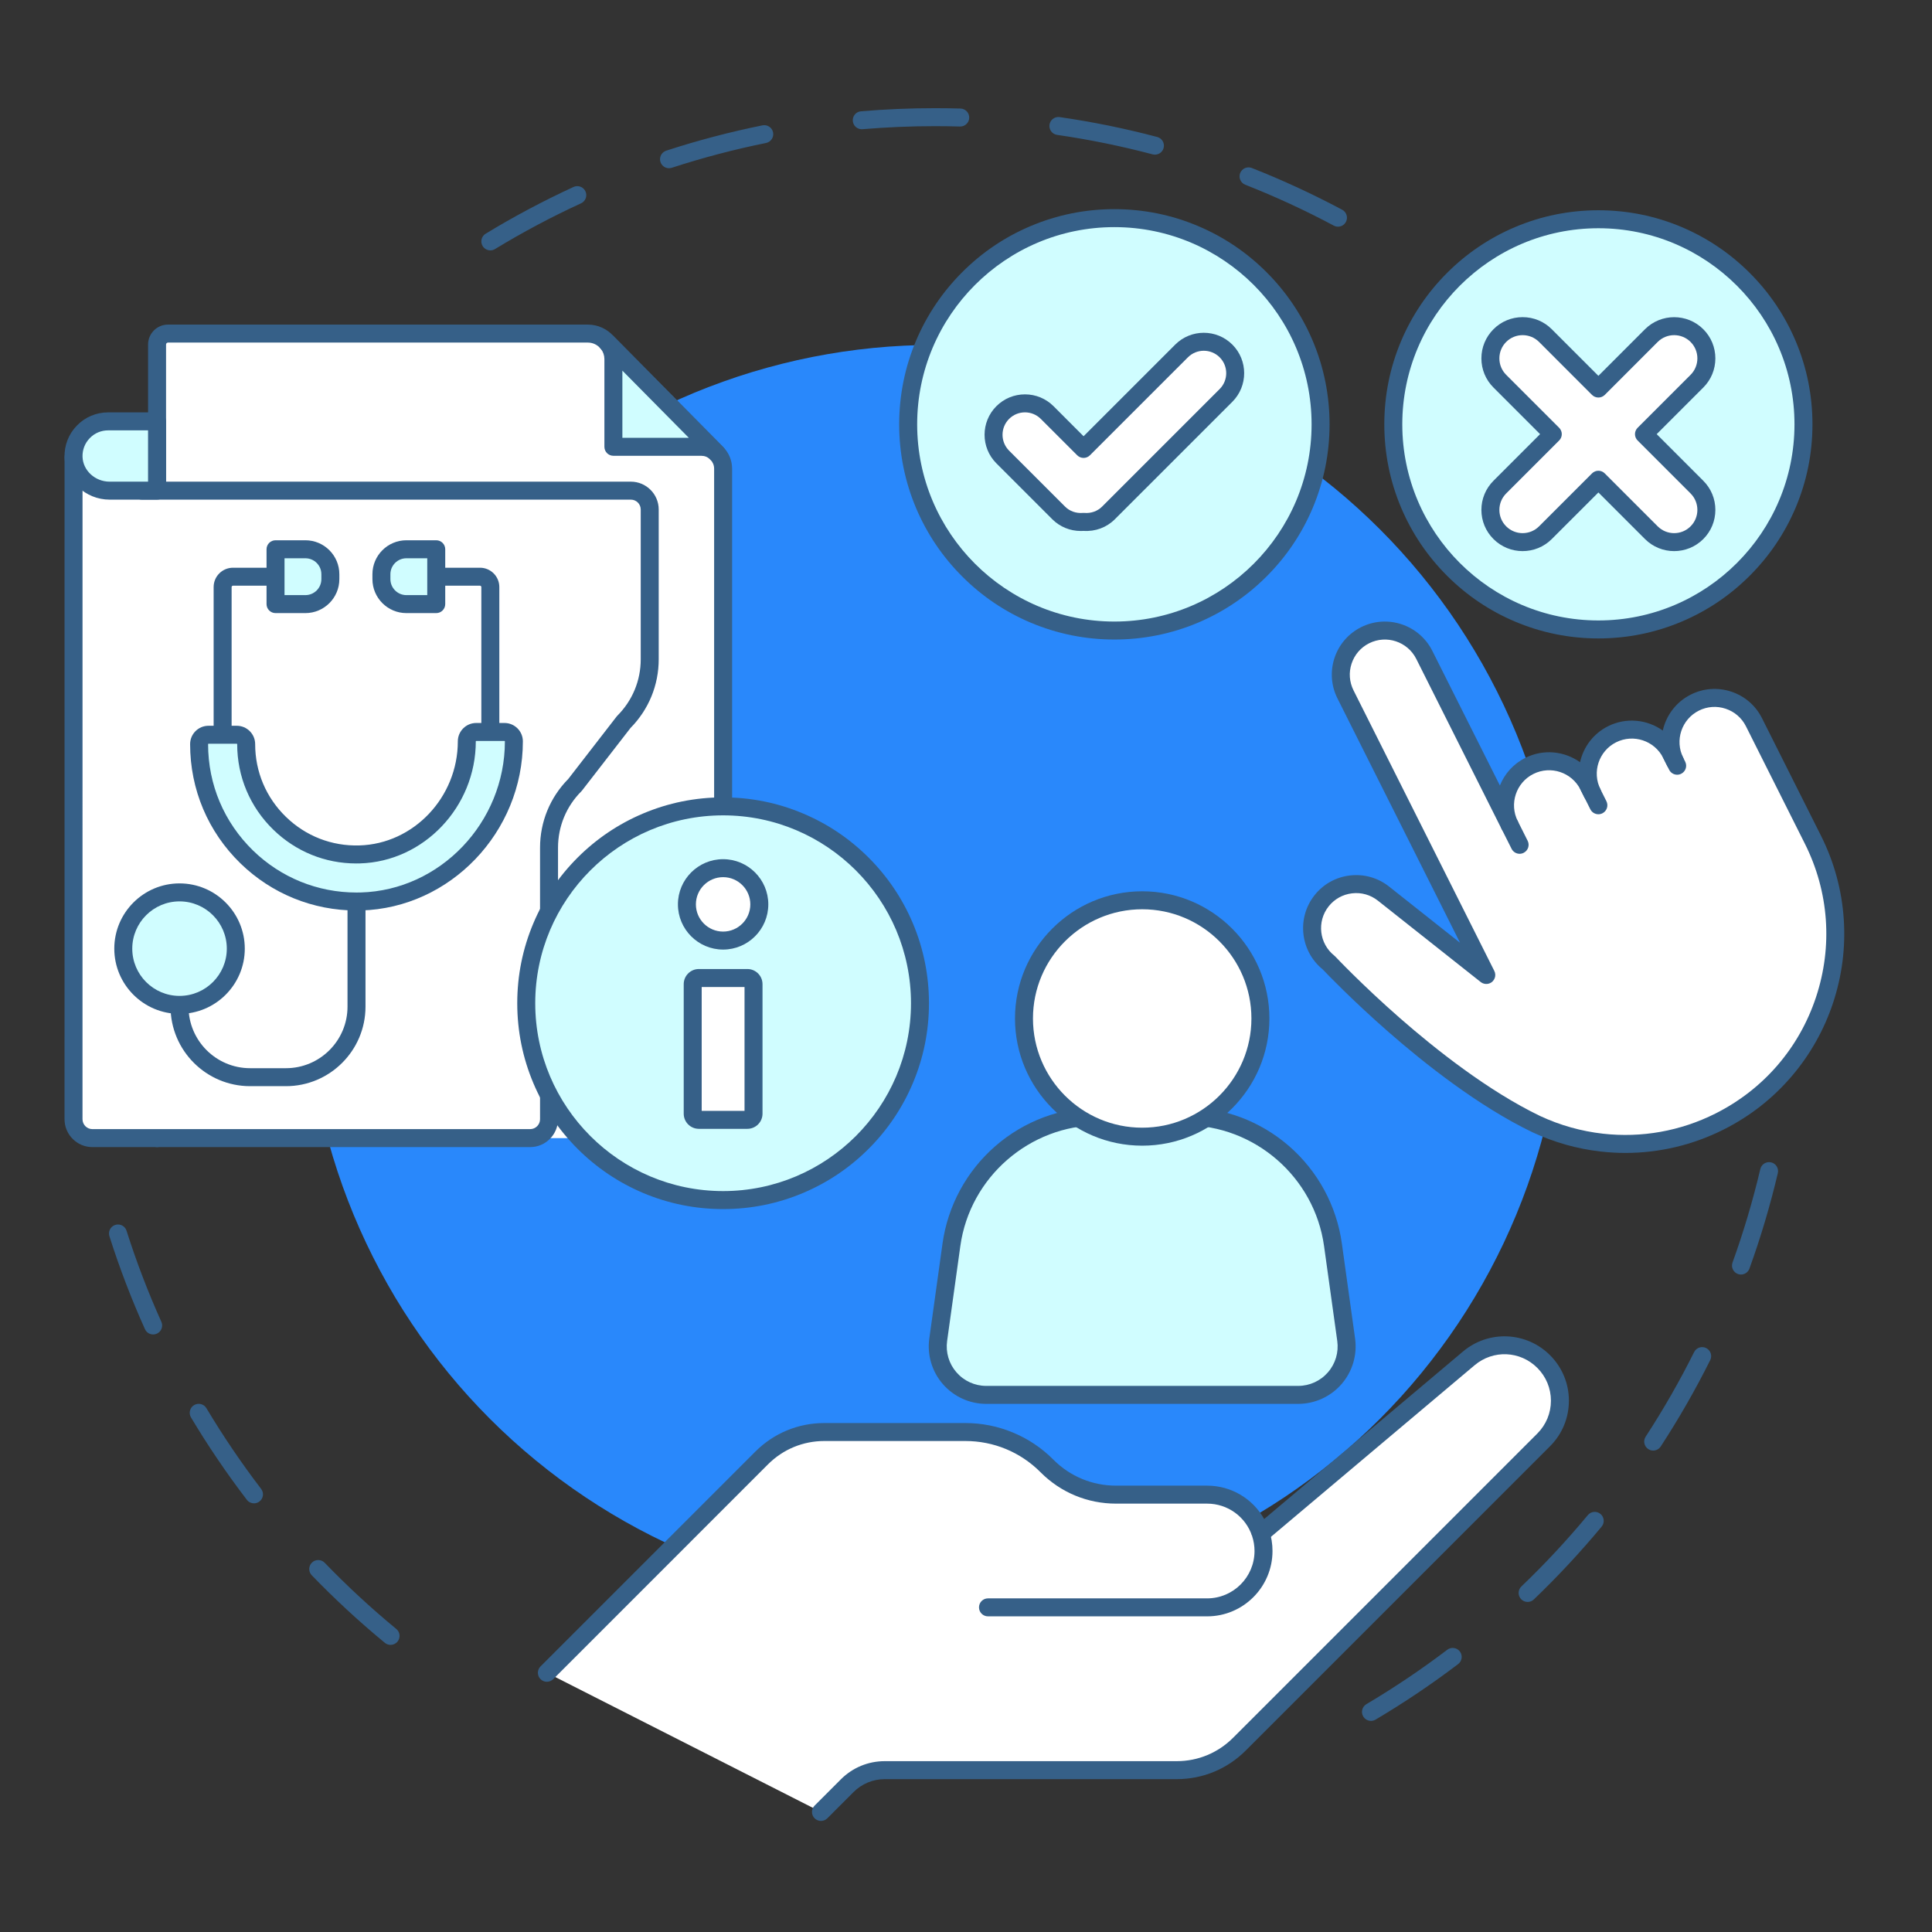 <svg xmlns="http://www.w3.org/2000/svg" xmlns:xlink="http://www.w3.org/1999/xlink" width="450" zoomAndPan="magnify" viewBox="0 0 337.5 337.5" height="450" preserveAspectRatio="xMidYMid meet" version="1.0"><rect x="0" y="0" width="337.5" height="337.5" fill="#333333" stroke="none"/><defs><clipPath id="0cdaec7da5"><path d="M 84 18.883 L 236 18.883 L 236 44 L 84 44 Z M 84 18.883 " clip-rule="nonzero"/></clipPath><clipPath id="d737cf12a9"><path d="M 93 233 L 275 233 L 275 318.438 L 93 318.438 Z M 93 233 " clip-rule="nonzero"/></clipPath><clipPath id="a8853de9e5"><path d="M 11.215 78 L 116 78 L 116 201 L 11.215 201 Z M 11.215 78 " clip-rule="nonzero"/></clipPath><clipPath id="8a843b7306"><path d="M 11.215 72 L 30 72 L 30 88 L 11.215 88 Z M 11.215 72 " clip-rule="nonzero"/></clipPath></defs><g clip-path="url(#0cdaec7da5)"><path fill="#366088" d="M 85.656 43.738 C 85.129 43.738 84.609 43.469 84.312 42.98 C 83.863 42.242 84.098 41.273 84.84 40.824 C 89.781 37.82 94.945 35.074 100.191 32.66 C 100.98 32.297 101.914 32.645 102.273 33.43 C 102.637 34.219 102.293 35.152 101.504 35.516 C 96.367 37.875 91.312 40.566 86.473 43.508 C 86.219 43.664 85.934 43.738 85.656 43.738 Z M 233.73 39.598 C 233.48 39.598 233.227 39.539 232.992 39.41 C 227.996 36.742 222.793 34.34 217.531 32.27 C 216.727 31.953 216.328 31.043 216.645 30.234 C 216.965 29.426 217.875 29.031 218.684 29.348 C 224.059 31.465 229.367 33.918 234.469 36.641 C 235.234 37.051 235.523 38 235.117 38.766 C 234.832 39.297 234.289 39.598 233.73 39.598 Z M 116.871 29.387 C 116.207 29.387 115.594 28.965 115.375 28.301 C 115.109 27.477 115.559 26.59 116.383 26.32 C 121.875 24.531 127.531 23.043 133.195 21.898 C 134.047 21.727 134.875 22.273 135.047 23.125 C 135.219 23.977 134.668 24.805 133.82 24.977 C 128.273 26.098 122.734 27.555 117.355 29.309 C 117.195 29.359 117.031 29.387 116.871 29.387 Z M 201.754 27.016 C 201.621 27.016 201.488 27 201.352 26.965 C 195.887 25.516 190.273 24.375 184.668 23.562 C 183.809 23.441 183.215 22.645 183.336 21.785 C 183.461 20.926 184.258 20.332 185.117 20.457 C 190.844 21.281 196.574 22.449 202.156 23.93 C 202.996 24.152 203.496 25.012 203.273 25.848 C 203.086 26.551 202.449 27.016 201.754 27.016 Z M 150.539 22.574 C 149.73 22.574 149.043 21.957 148.977 21.137 C 148.902 20.273 149.543 19.512 150.406 19.441 C 154.672 19.078 159.02 18.898 163.32 18.898 C 164.805 18.898 166.309 18.918 167.789 18.961 C 168.656 18.988 169.34 19.711 169.312 20.578 C 169.289 21.445 168.566 22.125 167.699 22.102 C 166.25 22.059 164.777 22.039 163.32 22.039 C 159.105 22.039 154.852 22.219 150.672 22.57 C 150.629 22.574 150.582 22.574 150.539 22.574 Z M 150.539 22.574 " fill-opacity="1" fill-rule="nonzero"/></g><path fill="#366088" d="M 68.227 287.344 C 67.875 287.344 67.523 287.227 67.23 286.984 C 62.77 283.312 58.473 279.34 54.461 275.184 C 53.859 274.559 53.875 273.562 54.5 272.961 C 55.125 272.359 56.117 272.379 56.723 273 C 60.652 277.074 64.859 280.965 69.227 284.559 C 69.895 285.109 69.992 286.102 69.441 286.77 C 69.129 287.148 68.68 287.344 68.227 287.344 Z M 44.371 262.617 C 43.898 262.617 43.43 262.406 43.121 262 C 39.609 257.406 36.324 252.566 33.363 247.609 C 32.918 246.863 33.164 245.898 33.906 245.457 C 34.652 245.012 35.617 245.254 36.062 246 C 38.961 250.852 42.176 255.594 45.617 260.094 C 46.145 260.781 46.012 261.766 45.324 262.293 C 45.039 262.512 44.703 262.617 44.371 262.617 Z M 26.754 233.117 C 26.156 233.117 25.586 232.773 25.324 232.191 C 22.949 226.918 20.859 221.453 19.113 215.949 C 18.852 215.121 19.309 214.238 20.137 213.977 C 20.961 213.715 21.844 214.172 22.105 215 C 23.816 220.391 25.863 225.742 28.188 230.902 C 28.543 231.691 28.191 232.621 27.398 232.98 C 27.191 233.074 26.973 233.117 26.754 233.117 Z M 26.754 233.117 " fill-opacity="1" fill-rule="nonzero"/><path fill="#366088" d="M 239.496 300.621 C 238.961 300.621 238.438 300.344 238.145 299.848 C 237.699 299.102 237.949 298.141 238.695 297.699 C 243.559 294.816 248.312 291.621 252.82 288.195 C 253.512 287.672 254.496 287.805 255.023 288.496 C 255.547 289.188 255.41 290.172 254.723 290.695 C 250.117 294.195 245.262 297.457 240.293 300.402 C 240.043 300.551 239.77 300.621 239.496 300.621 Z M 266.855 279.844 C 266.445 279.844 266.031 279.68 265.723 279.359 C 265.121 278.73 265.145 277.738 265.77 277.137 C 269.859 273.223 273.762 269.031 277.375 264.676 C 277.93 264.008 278.918 263.914 279.586 264.469 C 280.254 265.023 280.344 266.012 279.793 266.68 C 276.102 271.125 272.117 275.41 267.945 279.406 C 267.641 279.699 267.246 279.844 266.855 279.844 Z M 288.793 253.398 C 288.5 253.398 288.203 253.316 287.938 253.141 C 287.211 252.668 287.004 251.695 287.48 250.969 C 290.574 246.227 293.422 241.254 295.945 236.195 C 296.332 235.418 297.277 235.102 298.051 235.492 C 298.828 235.879 299.145 236.82 298.758 237.598 C 296.18 242.766 293.27 247.84 290.109 252.684 C 289.809 253.145 289.305 253.398 288.793 253.398 Z M 304.133 222.648 C 303.953 222.648 303.773 222.617 303.598 222.555 C 302.781 222.262 302.359 221.359 302.656 220.543 C 304.578 215.223 306.211 209.73 307.508 204.223 C 307.707 203.379 308.551 202.855 309.398 203.055 C 310.242 203.254 310.766 204.098 310.566 204.941 C 309.242 210.57 307.574 216.18 305.609 221.613 C 305.375 222.25 304.773 222.648 304.133 222.648 Z M 304.133 222.648 " fill-opacity="1" fill-rule="nonzero"/><path fill="#2988fb" d="M 273.227 170.16 C 273.227 171.957 273.184 173.754 273.098 175.551 C 273.008 177.348 272.875 179.141 272.699 180.934 C 272.523 182.723 272.301 184.508 272.039 186.285 C 271.773 188.066 271.469 189.836 271.117 191.602 C 270.766 193.367 270.371 195.121 269.934 196.863 C 269.496 198.609 269.02 200.344 268.496 202.062 C 267.973 203.785 267.41 205.492 266.805 207.188 C 266.199 208.879 265.551 210.559 264.863 212.219 C 264.172 213.879 263.445 215.523 262.676 217.152 C 261.906 218.777 261.098 220.383 260.25 221.969 C 259.402 223.555 258.516 225.121 257.59 226.664 C 256.668 228.207 255.703 229.727 254.707 231.219 C 253.707 232.715 252.672 234.188 251.598 235.629 C 250.527 237.074 249.422 238.492 248.281 239.883 C 247.141 241.273 245.965 242.637 244.758 243.969 C 243.551 245.301 242.309 246.602 241.039 247.875 C 239.766 249.148 238.465 250.387 237.129 251.594 C 235.797 252.805 234.438 253.977 233.047 255.117 C 231.656 256.258 230.238 257.367 228.793 258.438 C 227.348 259.508 225.879 260.543 224.383 261.543 C 222.887 262.543 221.367 263.504 219.824 264.43 C 218.281 265.355 216.719 266.242 215.133 267.09 C 213.547 267.938 211.938 268.746 210.312 269.516 C 208.688 270.281 207.043 271.012 205.383 271.699 C 203.719 272.387 202.043 273.035 200.348 273.641 C 198.656 274.246 196.945 274.812 195.227 275.332 C 193.504 275.855 191.773 276.336 190.027 276.773 C 188.281 277.211 186.527 277.602 184.762 277.953 C 183 278.305 181.227 278.613 179.449 278.875 C 177.668 279.141 175.883 279.359 174.094 279.535 C 172.305 279.715 170.512 279.844 168.715 279.934 C 166.918 280.023 165.121 280.066 163.32 280.066 C 161.523 280.066 159.727 280.023 157.93 279.934 C 156.133 279.844 154.34 279.715 152.551 279.535 C 150.758 279.359 148.973 279.141 147.195 278.875 C 145.414 278.613 143.645 278.305 141.879 277.953 C 140.117 277.602 138.363 277.211 136.617 276.773 C 134.871 276.336 133.141 275.855 131.418 275.332 C 129.695 274.812 127.988 274.246 126.297 273.641 C 124.602 273.035 122.926 272.387 121.262 271.699 C 119.602 271.012 117.957 270.281 116.332 269.516 C 114.703 268.746 113.098 267.938 111.512 267.09 C 109.926 266.242 108.359 265.355 106.82 264.43 C 105.277 263.504 103.758 262.543 102.262 261.543 C 100.766 260.543 99.297 259.508 97.852 258.438 C 96.406 257.367 94.988 256.258 93.598 255.117 C 92.207 253.977 90.848 252.805 89.512 251.594 C 88.18 250.387 86.879 249.148 85.605 247.875 C 84.336 246.602 83.094 245.301 81.887 243.969 C 80.68 242.637 79.504 241.273 78.363 239.883 C 77.223 238.492 76.117 237.074 75.043 235.629 C 73.973 234.188 72.938 232.715 71.938 231.219 C 70.938 229.727 69.977 228.207 69.051 226.664 C 68.129 225.121 67.242 223.555 66.395 221.969 C 65.547 220.383 64.738 218.777 63.969 217.152 C 63.199 215.523 62.469 213.879 61.781 212.219 C 61.094 210.559 60.445 208.879 59.84 207.188 C 59.234 205.492 58.672 203.785 58.148 202.062 C 57.625 200.344 57.145 198.609 56.711 196.863 C 56.273 195.121 55.879 193.367 55.527 191.602 C 55.176 189.836 54.867 188.066 54.605 186.285 C 54.34 184.508 54.121 182.723 53.945 180.934 C 53.77 179.141 53.637 177.348 53.547 175.551 C 53.461 173.754 53.414 171.957 53.414 170.16 C 53.414 168.359 53.461 166.562 53.547 164.766 C 53.637 162.969 53.77 161.176 53.945 159.387 C 54.121 157.598 54.34 155.812 54.605 154.031 C 54.867 152.254 55.176 150.48 55.527 148.719 C 55.879 146.953 56.273 145.199 56.711 143.453 C 57.145 141.711 57.625 139.977 58.148 138.254 C 58.672 136.535 59.234 134.828 59.84 133.133 C 60.445 131.441 61.094 129.762 61.781 128.102 C 62.469 126.438 63.199 124.793 63.969 123.168 C 64.738 121.543 65.547 119.938 66.395 118.352 C 67.242 116.762 68.129 115.199 69.051 113.656 C 69.977 112.113 70.938 110.594 71.938 109.098 C 72.938 107.602 73.973 106.133 75.043 104.688 C 76.117 103.242 77.223 101.824 78.363 100.438 C 79.504 99.047 80.68 97.684 81.887 96.352 C 83.094 95.02 84.336 93.715 85.605 92.445 C 86.879 91.172 88.18 89.934 89.512 88.723 C 90.848 87.516 92.207 86.34 93.598 85.199 C 94.988 84.059 96.406 82.953 97.852 81.883 C 99.297 80.809 100.766 79.773 102.262 78.777 C 103.758 77.777 105.277 76.812 106.82 75.891 C 108.359 74.965 109.926 74.078 111.512 73.23 C 113.098 72.383 114.703 71.574 116.332 70.805 C 117.957 70.035 119.602 69.309 121.262 68.621 C 122.926 67.93 124.602 67.285 126.297 66.68 C 127.988 66.07 129.695 65.508 131.418 64.984 C 133.141 64.465 134.871 63.984 136.617 63.547 C 138.363 63.109 140.117 62.715 141.879 62.363 C 143.645 62.016 145.414 61.707 147.195 61.441 C 148.973 61.18 150.758 60.957 152.551 60.781 C 154.34 60.605 156.133 60.473 157.93 60.387 C 159.727 60.297 161.523 60.254 163.32 60.254 C 165.121 60.254 166.918 60.297 168.715 60.387 C 170.512 60.473 172.305 60.605 174.094 60.781 C 175.883 60.957 177.668 61.18 179.449 61.441 C 181.227 61.707 183 62.016 184.762 62.363 C 186.527 62.715 188.281 63.109 190.027 63.547 C 191.773 63.984 193.504 64.465 195.227 64.984 C 196.945 65.508 198.656 66.07 200.348 66.68 C 202.043 67.285 203.719 67.93 205.383 68.621 C 207.043 69.309 208.688 70.035 210.312 70.805 C 211.938 71.574 213.547 72.383 215.133 73.23 C 216.719 74.078 218.281 74.965 219.824 75.891 C 221.367 76.812 222.887 77.777 224.383 78.777 C 225.879 79.773 227.348 80.809 228.793 81.883 C 230.238 82.953 231.656 84.059 233.047 85.199 C 234.438 86.34 235.797 87.516 237.129 88.723 C 238.465 89.934 239.766 91.172 241.039 92.445 C 242.309 93.715 243.551 95.02 244.758 96.352 C 245.965 97.684 247.141 99.047 248.281 100.438 C 249.422 101.824 250.527 103.242 251.598 104.688 C 252.672 106.133 253.707 107.602 254.707 109.098 C 255.703 110.594 256.668 112.113 257.59 113.656 C 258.516 115.199 259.402 116.762 260.25 118.352 C 261.098 119.938 261.906 121.543 262.676 123.168 C 263.445 124.793 264.172 126.438 264.863 128.102 C 265.551 129.762 266.199 131.441 266.805 133.133 C 267.41 134.828 267.973 136.535 268.496 138.254 C 269.02 139.977 269.496 141.711 269.934 143.453 C 270.371 145.199 270.766 146.953 271.117 148.719 C 271.469 150.48 271.773 152.254 272.039 154.031 C 272.301 155.812 272.523 157.598 272.699 159.387 C 272.875 161.176 273.008 162.969 273.098 164.766 C 273.184 166.562 273.227 168.359 273.227 170.16 Z M 273.227 170.16 " fill-opacity="1" fill-rule="nonzero"/><path fill="#ffffff" d="M 95.531 292.215 L 133.059 254.691 C 135.961 251.789 139.895 250.16 143.996 250.16 L 168.637 250.16 C 173.973 250.16 179.086 252.277 182.855 256.051 L 182.922 256.113 C 186.113 259.305 190.441 261.098 194.953 261.098 L 210.875 261.098 C 215.23 261.098 218.922 263.922 220.223 267.84 L 220.98 267.293 L 256.586 237.289 C 260.43 234.051 266.109 234.293 269.664 237.848 C 273.441 241.629 273.441 247.754 269.664 251.535 L 216.5 304.695 C 213.602 307.598 209.664 309.227 205.562 309.227 L 154.559 309.227 C 152.098 309.227 149.738 310.207 147.996 311.945 L 143.414 316.527 Z M 95.531 292.215 " fill-opacity="1" fill-rule="nonzero"/><g clip-path="url(#d737cf12a9)"><path fill="#366088" d="M 143.414 318.098 C 143.012 318.098 142.613 317.945 142.305 317.637 C 141.691 317.023 141.691 316.031 142.305 315.418 L 146.887 310.836 C 148.938 308.785 151.66 307.656 154.559 307.656 L 205.562 307.656 C 209.273 307.656 212.766 306.211 215.391 303.586 L 268.555 250.422 C 270.086 248.891 270.93 246.855 270.93 244.691 C 270.93 242.527 270.086 240.488 268.555 238.957 C 265.551 235.957 260.844 235.758 257.598 238.492 L 221.992 268.492 C 221.965 268.52 221.93 268.543 221.898 268.566 L 221.137 269.113 C 220.734 269.406 220.211 269.488 219.738 269.332 C 219.262 269.18 218.887 268.809 218.73 268.332 C 217.605 264.945 214.449 262.668 210.875 262.668 L 194.953 262.668 C 189.988 262.668 185.32 260.734 181.812 257.227 L 181.746 257.16 C 178.246 253.66 173.59 251.73 168.637 251.73 L 143.996 251.73 C 140.285 251.73 136.793 253.176 134.168 255.801 L 96.645 293.328 C 96.031 293.941 95.035 293.941 94.422 293.328 C 93.809 292.715 93.809 291.719 94.422 291.105 L 131.949 253.582 C 135.164 250.363 139.445 248.59 143.996 248.59 L 168.637 248.59 C 171.5 248.59 174.289 249.145 176.934 250.242 C 179.578 251.336 181.945 252.918 183.969 254.941 L 184.031 255.004 C 186.949 257.922 190.828 259.527 194.953 259.527 L 210.875 259.527 C 215.07 259.527 218.848 261.801 220.836 265.359 L 255.574 236.09 C 257.734 234.27 260.477 233.332 263.301 233.453 C 266.121 233.574 268.777 234.742 270.773 236.738 C 272.898 238.863 274.07 241.688 274.07 244.691 C 274.07 247.695 272.898 250.52 270.773 252.645 L 217.609 305.809 C 214.395 309.027 210.113 310.797 205.562 310.797 L 154.559 310.797 C 152.5 310.797 150.562 311.602 149.105 313.055 L 144.527 317.637 C 144.219 317.945 143.816 318.098 143.414 318.098 Z M 143.414 318.098 " fill-opacity="1" fill-rule="nonzero"/></g><path fill="#ffffff" d="M 220.223 267.84 C 220.547 268.812 220.723 269.859 220.723 270.941 C 220.723 276.379 216.312 280.789 210.875 280.789 L 172.59 280.789 Z M 220.223 267.84 " fill-opacity="1" fill-rule="nonzero"/><path fill="#366088" d="M 210.875 282.359 L 172.59 282.359 C 171.723 282.359 171.02 281.656 171.02 280.789 C 171.02 279.922 171.723 279.219 172.59 279.219 L 210.875 279.219 C 215.438 279.219 219.152 275.504 219.152 270.941 C 219.152 270.051 219.008 269.172 218.73 268.332 C 218.457 267.512 218.902 266.621 219.727 266.348 C 220.551 266.074 221.438 266.52 221.711 267.344 C 222.098 268.5 222.293 269.711 222.293 270.941 C 222.293 277.238 217.172 282.359 210.875 282.359 Z M 210.875 282.359 " fill-opacity="1" fill-rule="nonzero"/><path fill="#d0fdff" d="M 226.773 243.672 L 172.285 243.672 C 167.145 243.672 163.188 239.129 163.898 234.035 L 166.207 217.449 C 167.996 204.578 179.004 195 191.996 195 L 207.062 195 C 220.055 195 231.062 204.578 232.855 217.449 L 235.164 234.035 C 235.871 239.129 231.914 243.672 226.773 243.672 Z M 226.773 243.672 " fill-opacity="1" fill-rule="nonzero"/><path fill="#366088" d="M 226.773 245.242 L 172.285 245.242 C 169.379 245.242 166.621 243.984 164.711 241.793 C 162.805 239.602 161.941 236.695 162.34 233.82 L 164.648 217.234 C 165.57 210.633 168.844 204.59 173.871 200.215 C 178.895 195.84 185.332 193.43 191.996 193.43 L 207.062 193.43 C 213.727 193.43 220.164 195.84 225.191 200.215 C 230.215 204.59 233.492 210.633 234.41 217.234 L 236.719 233.82 C 237.117 236.695 236.254 239.602 234.348 241.793 C 232.441 243.984 229.68 245.242 226.773 245.242 Z M 191.996 196.57 C 179.855 196.57 169.434 205.641 167.762 217.664 L 165.453 234.25 C 165.176 236.23 165.77 238.227 167.082 239.73 C 168.391 241.238 170.289 242.102 172.285 242.102 L 226.773 242.102 C 228.77 242.102 230.668 241.238 231.977 239.73 C 233.289 238.227 233.883 236.23 233.605 234.25 L 231.297 217.664 C 229.625 205.641 219.203 196.57 207.062 196.57 Z M 191.996 196.57 " fill-opacity="1" fill-rule="nonzero"/><path fill="#ffffff" d="M 220.18 177.918 C 220.18 178.594 220.145 179.27 220.078 179.941 C 220.012 180.613 219.914 181.281 219.781 181.945 C 219.648 182.609 219.484 183.266 219.289 183.91 C 219.094 184.559 218.867 185.195 218.605 185.82 C 218.348 186.445 218.059 187.055 217.742 187.652 C 217.422 188.246 217.074 188.828 216.699 189.391 C 216.324 189.953 215.922 190.496 215.492 191.016 C 215.062 191.539 214.609 192.039 214.129 192.52 C 213.652 192.996 213.152 193.449 212.629 193.879 C 212.105 194.309 211.562 194.711 211 195.086 C 210.438 195.461 209.859 195.809 209.262 196.129 C 208.668 196.449 208.055 196.734 207.434 196.996 C 206.809 197.254 206.172 197.48 205.523 197.676 C 204.875 197.875 204.223 198.039 203.559 198.172 C 202.895 198.301 202.227 198.402 201.555 198.469 C 200.879 198.535 200.207 198.566 199.531 198.566 C 198.852 198.566 198.18 198.535 197.504 198.469 C 196.832 198.402 196.164 198.301 195.5 198.172 C 194.84 198.039 194.184 197.875 193.535 197.676 C 192.887 197.48 192.254 197.254 191.629 196.996 C 191.004 196.734 190.391 196.449 189.797 196.129 C 189.199 195.809 188.621 195.461 188.059 195.086 C 187.496 194.711 186.953 194.309 186.43 193.879 C 185.906 193.449 185.406 192.996 184.93 192.52 C 184.449 192.039 183.996 191.539 183.566 191.016 C 183.137 190.496 182.734 189.953 182.359 189.391 C 181.984 188.828 181.637 188.246 181.32 187.652 C 181 187.055 180.711 186.445 180.453 185.82 C 180.195 185.195 179.965 184.559 179.77 183.91 C 179.574 183.266 179.41 182.609 179.277 181.945 C 179.145 181.281 179.047 180.613 178.98 179.941 C 178.914 179.27 178.879 178.594 178.879 177.918 C 178.879 177.242 178.914 176.566 178.98 175.895 C 179.047 175.219 179.145 174.551 179.277 173.891 C 179.41 173.227 179.574 172.57 179.77 171.922 C 179.965 171.277 180.195 170.641 180.453 170.016 C 180.711 169.391 181 168.781 181.32 168.184 C 181.637 167.586 181.984 167.008 182.359 166.445 C 182.734 165.883 183.137 165.34 183.566 164.816 C 183.996 164.297 184.449 163.793 184.93 163.316 C 185.406 162.84 185.906 162.383 186.43 161.957 C 186.953 161.527 187.496 161.125 188.059 160.75 C 188.621 160.371 189.199 160.027 189.797 159.707 C 190.391 159.387 191.004 159.098 191.629 158.84 C 192.254 158.582 192.887 158.355 193.535 158.156 C 194.184 157.961 194.84 157.797 195.5 157.664 C 196.164 157.535 196.832 157.434 197.504 157.367 C 198.18 157.301 198.852 157.27 199.531 157.27 C 200.207 157.27 200.879 157.301 201.555 157.367 C 202.227 157.434 202.895 157.535 203.559 157.664 C 204.223 157.797 204.875 157.961 205.523 158.156 C 206.172 158.355 206.809 158.582 207.434 158.84 C 208.055 159.098 208.668 159.387 209.262 159.707 C 209.859 160.027 210.438 160.371 211 160.75 C 211.562 161.125 212.105 161.527 212.629 161.957 C 213.152 162.383 213.652 162.84 214.129 163.316 C 214.609 163.793 215.062 164.297 215.492 164.816 C 215.922 165.34 216.324 165.883 216.699 166.445 C 217.074 167.008 217.422 167.586 217.742 168.184 C 218.059 168.781 218.348 169.391 218.605 170.016 C 218.867 170.641 219.094 171.277 219.289 171.922 C 219.484 172.57 219.648 173.227 219.781 173.891 C 219.914 174.551 220.012 175.219 220.078 175.895 C 220.145 176.566 220.18 177.242 220.18 177.918 Z M 220.18 177.918 " fill-opacity="1" fill-rule="nonzero"/><path fill="#366088" d="M 199.531 200.137 C 187.277 200.137 177.309 190.168 177.309 177.918 C 177.309 165.664 187.277 155.699 199.531 155.699 C 211.781 155.699 221.75 165.664 221.75 177.918 C 221.75 190.168 211.781 200.137 199.531 200.137 Z M 199.531 158.84 C 189.008 158.84 180.449 167.398 180.449 177.918 C 180.449 188.438 189.008 196.996 199.531 196.996 C 210.051 196.996 218.609 188.438 218.609 177.918 C 218.609 167.398 210.051 158.84 199.531 158.84 Z M 199.531 158.84 " fill-opacity="1" fill-rule="nonzero"/><path fill="#ffffff" d="M 27.438 198.816 L 27.438 60.188 C 27.438 59.133 28.285 58.273 29.34 58.273 L 102.691 58.273 C 104.035 58.273 105.25 58.875 106.055 59.816 L 125.246 79.223 C 125.914 79.914 126.32 80.848 126.32 81.867 L 126.32 198.816 Z M 27.438 198.816 " fill-opacity="1" fill-rule="nonzero"/><path fill="#366088" d="M 126.32 200.387 C 125.453 200.387 124.75 199.684 124.75 198.816 L 124.75 81.867 C 124.75 81.289 124.527 80.742 124.125 80.32 L 104.941 60.922 C 104.914 60.895 104.891 60.867 104.867 60.84 C 104.32 60.207 103.531 59.844 102.691 59.844 L 29.34 59.844 C 29.156 59.844 29.008 60 29.008 60.188 L 29.008 198.816 C 29.008 199.684 28.305 200.387 27.438 200.387 C 26.57 200.387 25.867 199.684 25.867 198.816 L 25.867 60.188 C 25.867 58.266 27.426 56.703 29.34 56.703 L 102.691 56.703 C 104.426 56.703 106.07 57.449 107.207 58.75 L 126.363 78.117 C 126.371 78.121 126.375 78.129 126.379 78.133 C 127.352 79.145 127.891 80.469 127.891 81.867 L 127.891 198.816 C 127.891 199.684 127.188 200.387 126.32 200.387 Z M 126.32 200.387 " fill-opacity="1" fill-rule="nonzero"/><path fill="#d0fdff" d="M 107.152 78.051 L 122.496 78.051 C 123.516 78.051 124.441 78.438 125.125 79.105 L 125.25 79.223 L 106.055 59.816 L 106.141 59.898 C 106.773 60.676 107.152 61.656 107.152 62.734 Z M 107.152 78.051 " fill-opacity="1" fill-rule="nonzero"/><path fill="#366088" d="M 125.246 80.793 C 124.863 80.793 124.48 80.652 124.176 80.371 L 124.055 80.254 C 124.043 80.246 124.035 80.238 124.027 80.23 C 123.621 79.832 123.09 79.621 122.496 79.621 L 107.152 79.621 C 106.285 79.621 105.582 78.918 105.582 78.051 L 105.582 62.734 C 105.582 62.082 105.371 61.465 104.969 60.949 L 104.941 60.922 C 104.332 60.305 104.336 59.312 104.949 58.703 C 105.562 58.094 106.555 58.094 107.168 58.707 L 107.25 58.789 C 107.262 58.801 107.273 58.812 107.285 58.828 L 126.363 78.117 C 126.965 78.727 126.969 79.703 126.375 80.316 C 126.066 80.633 125.656 80.793 125.246 80.793 Z M 108.723 76.48 L 120.328 76.48 L 108.723 64.746 Z M 108.723 76.48 " fill-opacity="1" fill-rule="nonzero"/><path fill="#ffffff" d="M 12.848 79.855 L 12.844 195.516 C 12.844 197.34 14.32 198.816 16.141 198.816 L 92.609 198.816 C 94.434 198.816 95.91 197.34 95.91 195.516 L 95.91 148.086 C 95.91 143.973 97.543 140.027 100.449 137.117 L 108.957 126.133 C 111.867 123.223 113.5 119.277 113.5 115.16 L 113.5 89.008 C 113.5 87.188 112.023 85.711 110.203 85.711 L 24.773 85.711 Z M 12.848 79.855 " fill-opacity="1" fill-rule="nonzero"/><g clip-path="url(#a8853de9e5)"><path fill="#366088" d="M 92.609 200.387 L 16.141 200.387 C 13.457 200.387 11.273 198.203 11.273 195.516 L 11.277 79.855 C 11.277 78.988 11.98 78.285 12.848 78.285 C 13.715 78.285 14.418 78.988 14.418 79.855 L 14.414 195.516 C 14.414 196.469 15.188 197.246 16.141 197.246 L 92.609 197.246 C 93.562 197.246 94.34 196.469 94.34 195.516 L 94.34 148.086 C 94.34 143.559 96.09 139.297 99.27 136.078 L 107.715 125.172 C 107.758 125.117 107.801 125.066 107.848 125.02 C 110.48 122.387 111.93 118.887 111.93 115.16 L 111.93 89.008 C 111.93 88.055 111.156 87.281 110.203 87.281 L 24.773 87.281 C 23.906 87.281 23.203 86.578 23.203 85.711 C 23.203 84.844 23.906 84.141 24.773 84.141 L 110.203 84.141 C 112.887 84.141 115.07 86.324 115.07 89.008 L 115.07 115.16 C 115.07 119.691 113.32 123.949 110.141 127.172 L 101.691 138.078 C 101.652 138.129 101.609 138.18 101.562 138.227 C 98.93 140.859 97.48 144.363 97.48 148.086 L 97.48 195.516 C 97.48 198.203 95.297 200.387 92.609 200.387 Z M 92.609 200.387 " fill-opacity="1" fill-rule="nonzero"/></g><path fill="#d0fdff" d="M 18.887 73.609 C 15.484 73.609 12.738 76.426 12.848 79.855 C 12.953 83.164 15.84 85.711 19.148 85.711 L 27.438 85.711 L 27.438 73.609 Z M 18.887 73.609 " fill-opacity="1" fill-rule="nonzero"/><g clip-path="url(#8a843b7306)"><path fill="#366088" d="M 27.438 87.281 L 19.148 87.281 C 14.938 87.281 11.406 83.973 11.277 79.902 C 11.211 77.82 11.973 75.848 13.422 74.352 C 14.871 72.859 16.809 72.039 18.887 72.039 L 27.434 72.039 C 28.305 72.039 29.008 72.742 29.008 73.609 L 29.008 85.711 C 29.008 86.578 28.305 87.281 27.438 87.281 Z M 18.887 75.18 C 17.668 75.18 16.527 75.66 15.68 76.539 C 14.828 77.418 14.379 78.578 14.418 79.805 C 14.492 82.195 16.613 84.141 19.148 84.141 L 25.863 84.141 L 25.863 75.18 Z M 18.887 75.18 " fill-opacity="1" fill-rule="nonzero"/></g><path fill="#366088" d="M 38.891 131.562 C 38.023 131.562 37.32 130.859 37.32 129.992 L 37.32 102.551 C 37.32 100.688 38.836 99.176 40.703 99.176 L 48.129 99.176 C 48.996 99.176 49.699 99.879 49.699 100.746 C 49.699 101.613 48.996 102.316 48.129 102.316 L 40.703 102.316 C 40.57 102.316 40.461 102.422 40.461 102.551 L 40.461 129.992 C 40.461 130.859 39.758 131.562 38.891 131.562 Z M 38.891 131.562 " fill-opacity="1" fill-rule="nonzero"/><path fill="#366088" d="M 85.656 131.078 C 84.789 131.078 84.086 130.375 84.086 129.508 L 84.086 102.551 C 84.086 102.422 83.98 102.316 83.852 102.316 L 77.371 102.316 C 76.504 102.316 75.801 101.613 75.801 100.746 C 75.801 99.879 76.504 99.176 77.371 99.176 L 83.852 99.176 C 85.711 99.176 87.227 100.688 87.227 102.551 L 87.227 129.508 C 87.227 130.375 86.523 131.078 85.656 131.078 Z M 85.656 131.078 " fill-opacity="1" fill-rule="nonzero"/><path fill="#366088" d="M 49.953 189.742 L 43.688 189.742 C 36.027 189.742 29.793 183.512 29.793 175.855 C 29.793 174.988 30.496 174.285 31.363 174.285 C 32.23 174.285 32.934 174.988 32.934 175.855 C 32.934 181.781 37.758 186.602 43.688 186.602 L 49.953 186.602 C 55.883 186.602 60.707 181.781 60.707 175.855 L 60.707 155.848 C 60.707 154.977 61.41 154.273 62.277 154.273 C 63.145 154.273 63.848 154.977 63.848 155.848 L 63.848 175.855 C 63.848 183.512 57.613 189.742 49.953 189.742 Z M 49.953 189.742 " fill-opacity="1" fill-rule="nonzero"/><path fill="#d0fdff" d="M 38.309 158.766 C 38.766 159.223 39.172 159.719 39.531 160.258 C 39.891 160.793 40.191 161.359 40.441 161.957 C 40.688 162.551 40.875 163.164 41 163.797 C 41.125 164.43 41.188 165.07 41.188 165.715 C 41.188 166.359 41.125 167 41 167.633 C 40.875 168.266 40.688 168.879 40.441 169.477 C 40.191 170.074 39.891 170.641 39.531 171.176 C 39.172 171.711 38.766 172.207 38.309 172.664 C 37.855 173.121 37.355 173.527 36.82 173.887 C 36.285 174.246 35.719 174.547 35.121 174.797 C 34.527 175.043 33.91 175.227 33.277 175.355 C 32.645 175.48 32.008 175.543 31.359 175.543 C 30.715 175.543 30.078 175.48 29.445 175.355 C 28.812 175.227 28.195 175.043 27.602 174.797 C 27.004 174.547 26.438 174.246 25.902 173.887 C 25.363 173.527 24.867 173.121 24.414 172.664 C 23.957 172.207 23.547 171.711 23.191 171.176 C 22.832 170.641 22.527 170.074 22.281 169.477 C 22.035 168.879 21.848 168.266 21.723 167.633 C 21.598 167 21.535 166.363 21.535 165.715 C 21.535 165.07 21.598 164.434 21.723 163.801 C 21.848 163.168 22.035 162.551 22.281 161.957 C 22.527 161.359 22.832 160.793 23.191 160.258 C 23.547 159.719 23.957 159.223 24.41 158.766 C 24.867 158.312 25.363 157.902 25.902 157.547 C 26.438 157.188 27.004 156.883 27.602 156.637 C 28.195 156.391 28.812 156.203 29.445 156.078 C 30.078 155.953 30.715 155.891 31.359 155.891 C 32.008 155.891 32.645 155.953 33.277 156.078 C 33.91 156.203 34.523 156.391 35.121 156.637 C 35.719 156.883 36.285 157.188 36.82 157.547 C 37.355 157.902 37.852 158.312 38.309 158.766 Z M 38.309 158.766 " fill-opacity="1" fill-rule="nonzero"/><path fill="#366088" d="M 31.363 177.113 C 25.078 177.113 19.965 172 19.965 165.719 C 19.965 159.434 25.078 154.32 31.363 154.32 C 37.648 154.32 42.762 159.434 42.762 165.719 C 42.762 172 37.648 177.113 31.363 177.113 Z M 31.363 157.461 C 26.809 157.461 23.105 161.164 23.105 165.719 C 23.105 170.27 26.809 173.973 31.363 173.973 C 35.914 173.973 39.621 170.27 39.621 165.719 C 39.621 161.164 35.914 157.461 31.363 157.461 Z M 31.363 157.461 " fill-opacity="1" fill-rule="nonzero"/><path fill="#d0fdff" d="M 53.348 105.531 L 48.133 105.531 L 48.133 95.949 L 53.348 95.949 C 55.758 95.949 57.711 97.906 57.711 100.312 L 57.711 101.168 C 57.711 103.578 55.758 105.531 53.348 105.531 Z M 53.348 105.531 " fill-opacity="1" fill-rule="nonzero"/><path fill="#366088" d="M 53.348 107.102 L 48.133 107.102 C 47.266 107.102 46.562 106.398 46.562 105.531 L 46.562 95.949 C 46.562 95.082 47.266 94.379 48.133 94.379 L 53.348 94.379 C 56.621 94.379 59.281 97.043 59.281 100.312 L 59.281 101.168 C 59.281 104.438 56.621 107.102 53.348 107.102 Z M 49.703 103.961 L 53.348 103.961 C 54.891 103.961 56.141 102.707 56.141 101.168 L 56.141 100.312 C 56.141 98.773 54.891 97.523 53.348 97.523 L 49.703 97.523 Z M 49.703 103.961 " fill-opacity="1" fill-rule="nonzero"/><path fill="#d0fdff" d="M 70.992 105.531 L 76.207 105.531 L 76.207 95.949 L 70.992 95.949 C 68.582 95.949 66.629 97.906 66.629 100.312 L 66.629 101.168 C 66.629 103.578 68.582 105.531 70.992 105.531 Z M 70.992 105.531 " fill-opacity="1" fill-rule="nonzero"/><path fill="#366088" d="M 76.207 107.102 L 70.992 107.102 C 67.719 107.102 65.059 104.438 65.059 101.168 L 65.059 100.312 C 65.059 97.043 67.719 94.379 70.992 94.379 L 76.207 94.379 C 77.074 94.379 77.777 95.082 77.777 95.949 L 77.777 105.531 C 77.777 106.398 77.074 107.102 76.207 107.102 Z M 70.992 97.523 C 69.453 97.523 68.199 98.773 68.199 100.312 L 68.199 101.168 C 68.199 102.707 69.453 103.961 70.992 103.961 L 74.637 103.961 L 74.637 97.523 Z M 70.992 97.523 " fill-opacity="1" fill-rule="nonzero"/><path fill="#d0fdff" d="M 88.133 127.867 L 83.184 127.867 C 82.281 127.867 81.547 128.602 81.547 129.504 C 81.547 140.113 73.145 148.973 62.816 149.258 C 57.578 149.414 52.605 147.473 48.84 143.805 C 45.074 140.145 43.004 135.238 43.004 129.992 C 43.004 129.086 42.27 128.355 41.367 128.355 L 36.418 128.355 C 35.516 128.355 34.781 129.086 34.781 129.992 C 34.781 137.477 37.738 144.477 43.105 149.699 C 48.266 154.719 55.07 157.484 62.266 157.484 C 62.523 157.484 62.785 157.484 63.043 157.477 C 77.781 157.07 89.77 144.523 89.77 129.504 C 89.77 128.602 89.035 127.867 88.133 127.867 Z M 88.133 127.867 " fill-opacity="1" fill-rule="nonzero"/><path fill="#366088" d="M 62.266 159.055 C 54.66 159.055 47.465 156.133 42.008 150.824 C 36.336 145.305 33.211 137.906 33.211 129.992 C 33.211 128.223 34.648 126.785 36.418 126.785 L 41.367 126.785 C 43.133 126.785 44.574 128.223 44.574 129.992 C 44.574 134.812 46.477 139.32 49.934 142.68 C 53.398 146.055 57.957 147.832 62.77 147.688 C 72.258 147.426 79.977 139.27 79.977 129.504 C 79.977 127.738 81.418 126.297 83.184 126.297 L 88.133 126.297 C 89.902 126.297 91.34 127.738 91.34 129.504 C 91.34 145.367 78.668 158.617 63.086 159.047 C 62.816 159.055 62.547 159.055 62.266 159.055 Z M 36.418 129.926 C 36.383 129.926 36.352 129.953 36.352 129.992 C 36.352 137.051 39.141 143.648 44.199 148.574 C 49.066 153.309 55.484 155.914 62.266 155.914 C 62.52 155.914 62.758 155.914 63.004 155.906 C 76.895 155.523 88.199 143.684 88.199 129.504 C 88.199 129.469 88.168 129.438 88.133 129.438 L 83.184 129.438 C 83.148 129.438 83.117 129.469 83.117 129.504 C 83.117 140.957 74.031 150.52 62.859 150.828 C 62.648 150.832 62.434 150.836 62.223 150.836 C 56.793 150.836 51.672 148.754 47.742 144.934 C 43.676 140.973 41.434 135.668 41.434 129.992 C 41.434 129.953 41.402 129.926 41.367 129.926 Z M 36.418 129.926 " fill-opacity="1" fill-rule="nonzero"/><path fill="#d0fdff" d="M 160.711 175.254 C 160.711 176.379 160.652 177.504 160.543 178.625 C 160.434 179.746 160.27 180.855 160.047 181.961 C 159.828 183.066 159.555 184.156 159.23 185.234 C 158.902 186.312 158.523 187.371 158.09 188.414 C 157.66 189.453 157.18 190.469 156.648 191.465 C 156.117 192.457 155.539 193.422 154.914 194.359 C 154.289 195.297 153.617 196.199 152.902 197.07 C 152.188 197.941 151.434 198.773 150.637 199.57 C 149.84 200.367 149.008 201.121 148.137 201.836 C 147.266 202.551 146.363 203.223 145.426 203.848 C 144.488 204.473 143.523 205.051 142.531 205.582 C 141.539 206.113 140.52 206.594 139.48 207.023 C 138.441 207.457 137.379 207.836 136.301 208.16 C 135.227 208.488 134.133 208.762 133.027 208.98 C 131.926 209.203 130.812 209.367 129.691 209.477 C 128.57 209.586 127.445 209.641 126.32 209.641 C 125.195 209.641 124.07 209.586 122.949 209.477 C 121.828 209.367 120.715 209.203 119.609 208.98 C 118.508 208.762 117.414 208.488 116.336 208.16 C 115.258 207.836 114.199 207.457 113.16 207.023 C 112.117 206.594 111.102 206.113 110.109 205.582 C 109.113 205.051 108.148 204.473 107.215 203.848 C 106.277 203.223 105.375 202.551 104.504 201.836 C 103.633 201.121 102.801 200.367 102.004 199.57 C 101.207 198.773 100.449 197.941 99.734 197.07 C 99.023 196.199 98.352 195.297 97.727 194.359 C 97.102 193.422 96.523 192.457 95.992 191.465 C 95.461 190.469 94.98 189.453 94.547 188.414 C 94.117 187.371 93.738 186.312 93.41 185.234 C 93.082 184.156 92.809 183.066 92.59 181.961 C 92.371 180.855 92.207 179.746 92.094 178.625 C 91.984 177.504 91.93 176.379 91.93 175.254 C 91.93 174.125 91.984 173.004 92.094 171.883 C 92.207 170.762 92.371 169.648 92.59 168.543 C 92.809 167.438 93.082 166.348 93.41 165.27 C 93.738 164.191 94.117 163.133 94.547 162.094 C 94.98 161.051 95.461 160.035 95.992 159.043 C 96.523 158.047 97.102 157.082 97.727 156.148 C 98.352 155.211 99.023 154.309 99.734 153.438 C 100.449 152.566 101.207 151.73 102.004 150.938 C 102.801 150.141 103.633 149.383 104.504 148.668 C 105.375 147.953 106.277 147.285 107.215 146.66 C 108.148 146.031 109.113 145.453 110.109 144.922 C 111.102 144.395 112.117 143.91 113.16 143.48 C 114.199 143.051 115.258 142.672 116.336 142.344 C 117.414 142.016 118.508 141.742 119.609 141.523 C 120.715 141.305 121.828 141.141 122.949 141.027 C 124.07 140.918 125.195 140.863 126.32 140.863 C 127.445 140.863 128.57 140.918 129.691 141.027 C 130.812 141.141 131.926 141.305 133.027 141.523 C 134.133 141.742 135.227 142.016 136.301 142.344 C 137.379 142.672 138.441 143.051 139.48 143.48 C 140.52 143.91 141.539 144.395 142.531 144.922 C 143.523 145.453 144.488 146.031 145.426 146.66 C 146.363 147.285 147.266 147.953 148.137 148.668 C 149.008 149.383 149.84 150.141 150.637 150.938 C 151.434 151.73 152.188 152.566 152.902 153.438 C 153.617 154.309 154.289 155.211 154.914 156.148 C 155.539 157.082 156.117 158.047 156.648 159.043 C 157.18 160.035 157.66 161.051 158.09 162.094 C 158.523 163.133 158.902 164.191 159.23 165.27 C 159.555 166.348 159.828 167.438 160.047 168.543 C 160.27 169.648 160.434 170.762 160.543 171.883 C 160.652 173.004 160.711 174.125 160.711 175.254 Z M 160.711 175.254 " fill-opacity="1" fill-rule="nonzero"/><path fill="#366088" d="M 126.32 211.215 C 121.465 211.215 116.758 210.262 112.32 208.387 C 108.039 206.574 104.195 203.98 100.891 200.68 C 97.59 197.379 94.996 193.531 93.188 189.25 C 91.312 184.816 90.359 180.105 90.359 175.254 C 90.359 170.398 91.309 165.688 93.188 161.254 C 94.996 156.973 97.59 153.129 100.891 149.824 C 104.195 146.523 108.039 143.93 112.32 142.121 C 116.758 140.242 121.465 139.293 126.32 139.293 C 131.172 139.293 135.883 140.242 140.316 142.121 C 144.602 143.93 148.445 146.523 151.746 149.824 C 155.051 153.129 157.641 156.973 159.453 161.254 C 161.328 165.688 162.281 170.398 162.281 175.254 C 162.281 180.105 161.328 184.816 159.453 189.25 C 157.641 193.531 155.051 197.379 151.746 200.68 C 148.445 203.98 144.602 206.574 140.316 208.387 C 135.883 210.262 131.172 211.215 126.32 211.215 Z M 126.32 142.434 C 108.223 142.434 93.5 157.156 93.5 175.254 C 93.5 193.348 108.223 208.07 126.32 208.07 C 144.418 208.07 159.141 193.348 159.141 175.254 C 159.141 157.156 144.418 142.434 126.32 142.434 Z M 126.32 142.434 " fill-opacity="1" fill-rule="nonzero"/><path fill="#ffffff" d="M 132.645 157.984 C 132.645 158.398 132.605 158.812 132.523 159.219 C 132.441 159.625 132.32 160.02 132.164 160.406 C 132.004 160.789 131.809 161.152 131.578 161.5 C 131.348 161.844 131.086 162.164 130.793 162.457 C 130.5 162.75 130.18 163.012 129.832 163.242 C 129.488 163.473 129.125 163.668 128.738 163.828 C 128.355 163.988 127.961 164.105 127.555 164.188 C 127.145 164.27 126.734 164.309 126.32 164.309 C 125.906 164.309 125.492 164.27 125.086 164.188 C 124.68 164.105 124.281 163.988 123.898 163.828 C 123.516 163.668 123.152 163.473 122.805 163.242 C 122.461 163.012 122.141 162.75 121.848 162.457 C 121.555 162.164 121.293 161.844 121.062 161.5 C 120.832 161.152 120.637 160.789 120.477 160.406 C 120.316 160.02 120.199 159.625 120.117 159.219 C 120.035 158.812 119.996 158.398 119.996 157.984 C 119.996 157.57 120.035 157.156 120.117 156.75 C 120.199 156.344 120.316 155.949 120.477 155.562 C 120.637 155.18 120.832 154.816 121.062 154.469 C 121.293 154.125 121.555 153.805 121.848 153.512 C 122.141 153.219 122.461 152.957 122.805 152.727 C 123.152 152.496 123.516 152.301 123.898 152.141 C 124.281 151.98 124.68 151.863 125.086 151.781 C 125.492 151.699 125.906 151.66 126.32 151.66 C 126.734 151.66 127.145 151.699 127.555 151.781 C 127.961 151.863 128.355 151.98 128.738 152.141 C 129.125 152.301 129.488 152.496 129.832 152.727 C 130.18 152.957 130.5 153.219 130.793 153.512 C 131.086 153.805 131.348 154.125 131.578 154.469 C 131.809 154.816 132.004 155.18 132.164 155.562 C 132.32 155.949 132.441 156.344 132.523 156.75 C 132.605 157.156 132.645 157.57 132.645 157.984 Z M 132.645 157.984 " fill-opacity="1" fill-rule="nonzero"/><path fill="#366088" d="M 126.32 165.879 C 121.965 165.879 118.426 162.336 118.426 157.984 C 118.426 153.633 121.965 150.09 126.32 150.09 C 130.672 150.09 134.215 153.633 134.215 157.984 C 134.215 162.336 130.672 165.879 126.32 165.879 Z M 126.32 153.23 C 123.699 153.23 121.566 155.363 121.566 157.984 C 121.566 160.605 123.699 162.738 126.32 162.738 C 128.941 162.738 131.074 160.605 131.074 157.984 C 131.074 155.363 128.941 153.23 126.32 153.23 Z M 126.32 153.23 " fill-opacity="1" fill-rule="nonzero"/><path fill="#ffffff" d="M 130.559 195.625 L 122.082 195.625 C 121.488 195.625 121.008 195.145 121.008 194.551 L 121.008 171.922 C 121.008 171.328 121.488 170.848 122.082 170.848 L 130.559 170.848 C 131.152 170.848 131.633 171.328 131.633 171.922 L 131.633 194.551 C 131.633 195.145 131.152 195.625 130.559 195.625 Z M 130.559 195.625 " fill-opacity="1" fill-rule="nonzero"/><path fill="#366088" d="M 130.559 197.195 L 122.082 197.195 C 120.625 197.195 119.438 196.008 119.438 194.551 L 119.438 171.922 C 119.438 170.465 120.625 169.277 122.082 169.277 L 130.559 169.277 C 132.016 169.277 133.203 170.465 133.203 171.922 L 133.203 194.551 C 133.203 196.008 132.016 197.195 130.559 197.195 Z M 122.578 194.055 L 130.062 194.055 L 130.062 172.418 L 122.578 172.418 Z M 122.578 194.055 " fill-opacity="1" fill-rule="nonzero"/><path fill="#d0fdff" d="M 230.691 74.129 C 230.691 75.309 230.633 76.484 230.516 77.66 C 230.402 78.832 230.227 79.996 229.996 81.156 C 229.77 82.312 229.48 83.453 229.141 84.582 C 228.797 85.711 228.398 86.82 227.949 87.914 C 227.496 89.004 226.992 90.066 226.438 91.109 C 225.879 92.148 225.273 93.16 224.621 94.141 C 223.965 95.121 223.262 96.066 222.516 96.98 C 221.766 97.891 220.973 98.766 220.141 99.598 C 219.305 100.434 218.434 101.223 217.52 101.973 C 216.609 102.719 215.664 103.422 214.68 104.078 C 213.699 104.734 212.691 105.34 211.648 105.895 C 210.609 106.449 209.543 106.953 208.453 107.406 C 207.363 107.859 206.254 108.254 205.125 108.598 C 203.996 108.941 202.855 109.227 201.695 109.457 C 200.539 109.688 199.375 109.859 198.199 109.977 C 197.027 110.09 195.848 110.148 194.668 110.148 C 193.488 110.148 192.312 110.09 191.141 109.977 C 189.965 109.859 188.801 109.688 187.641 109.457 C 186.484 109.227 185.344 108.941 184.215 108.598 C 183.086 108.254 181.977 107.859 180.887 107.406 C 179.797 106.953 178.73 106.449 177.691 105.895 C 176.648 105.34 175.637 104.734 174.656 104.078 C 173.676 103.422 172.73 102.719 171.816 101.973 C 170.906 101.223 170.035 100.434 169.199 99.598 C 168.363 98.766 167.574 97.891 166.824 96.98 C 166.078 96.066 165.375 95.121 164.719 94.141 C 164.062 93.16 163.457 92.148 162.902 91.109 C 162.348 90.066 161.844 89.004 161.391 87.914 C 160.938 86.82 160.543 85.711 160.199 84.582 C 159.859 83.453 159.57 82.312 159.34 81.156 C 159.109 79.996 158.938 78.832 158.824 77.66 C 158.707 76.484 158.648 75.309 158.648 74.129 C 158.648 72.949 158.707 71.77 158.824 70.598 C 158.938 69.422 159.109 68.258 159.34 67.102 C 159.57 65.941 159.859 64.801 160.199 63.672 C 160.543 62.543 160.938 61.434 161.391 60.344 C 161.844 59.254 162.348 58.188 162.902 57.148 C 163.457 56.105 164.062 55.098 164.719 54.117 C 165.375 53.137 166.078 52.188 166.824 51.277 C 167.574 50.363 168.363 49.492 169.199 48.656 C 170.035 47.824 170.906 47.031 171.816 46.285 C 172.73 45.535 173.676 44.832 174.656 44.176 C 175.637 43.523 176.648 42.918 177.691 42.359 C 178.73 41.805 179.797 41.301 180.887 40.848 C 181.977 40.398 183.086 40 184.215 39.656 C 185.344 39.316 186.484 39.031 187.641 38.801 C 188.801 38.57 189.965 38.395 191.141 38.281 C 192.312 38.164 193.488 38.105 194.668 38.105 C 195.848 38.105 197.027 38.164 198.199 38.281 C 199.375 38.395 200.539 38.57 201.695 38.801 C 202.855 39.031 203.996 39.316 205.125 39.656 C 206.254 40 207.363 40.398 208.453 40.848 C 209.543 41.301 210.609 41.805 211.648 42.359 C 212.691 42.918 213.699 43.523 214.68 44.176 C 215.664 44.832 216.609 45.535 217.52 46.285 C 218.434 47.031 219.305 47.824 220.141 48.656 C 220.973 49.492 221.766 50.363 222.516 51.277 C 223.262 52.188 223.965 53.137 224.621 54.117 C 225.273 55.098 225.879 56.105 226.438 57.148 C 226.992 58.188 227.496 59.254 227.949 60.344 C 228.398 61.434 228.797 62.543 229.141 63.672 C 229.48 64.801 229.77 65.941 229.996 67.102 C 230.227 68.258 230.402 69.422 230.516 70.598 C 230.633 71.77 230.691 72.949 230.691 74.129 Z M 230.691 74.129 " fill-opacity="1" fill-rule="nonzero"/><path fill="#366088" d="M 194.668 111.719 C 189.594 111.719 184.672 110.723 180.035 108.766 C 175.559 106.871 171.539 104.16 168.09 100.707 C 164.637 97.258 161.926 93.238 160.031 88.762 C 158.074 84.125 157.078 79.203 157.078 74.129 C 157.078 69.055 158.074 64.129 160.031 59.496 C 161.926 55.02 164.637 51 168.09 47.547 C 171.539 44.094 175.559 41.383 180.035 39.492 C 184.672 37.531 189.594 36.535 194.668 36.535 C 199.742 36.535 204.668 37.531 209.301 39.492 C 213.777 41.383 217.797 44.094 221.25 47.547 C 224.703 51 227.414 55.02 229.305 59.496 C 231.266 64.129 232.262 69.055 232.262 74.129 C 232.262 79.203 231.266 84.125 229.305 88.762 C 227.414 93.238 224.703 97.258 221.25 100.707 C 217.797 104.16 213.777 106.871 209.301 108.766 C 204.668 110.723 199.742 111.719 194.668 111.719 Z M 194.668 39.676 C 175.672 39.676 160.219 55.133 160.219 74.129 C 160.219 93.125 175.672 108.578 194.668 108.578 C 213.664 108.578 229.121 93.125 229.121 74.129 C 229.121 55.133 213.664 39.676 194.668 39.676 Z M 194.668 39.676 " fill-opacity="1" fill-rule="nonzero"/><path fill="#d0fdff" d="M 315.047 74.129 C 315.047 75.301 314.992 76.473 314.875 77.641 C 314.762 78.809 314.59 79.965 314.359 81.117 C 314.133 82.27 313.848 83.406 313.504 84.527 C 313.164 85.652 312.77 86.754 312.32 87.84 C 311.871 88.922 311.371 89.98 310.816 91.016 C 310.266 92.051 309.664 93.059 309.012 94.031 C 308.359 95.008 307.66 95.949 306.914 96.855 C 306.172 97.762 305.383 98.633 304.555 99.461 C 303.727 100.293 302.855 101.078 301.949 101.824 C 301.043 102.566 300.102 103.266 299.125 103.918 C 298.148 104.57 297.145 105.172 296.109 105.727 C 295.074 106.277 294.016 106.777 292.93 107.227 C 291.848 107.676 290.742 108.07 289.621 108.414 C 288.5 108.754 287.359 109.039 286.211 109.266 C 285.059 109.496 283.898 109.668 282.734 109.781 C 281.566 109.898 280.395 109.957 279.223 109.957 C 278.047 109.957 276.875 109.898 275.711 109.781 C 274.543 109.668 273.383 109.496 272.23 109.266 C 271.082 109.039 269.945 108.754 268.82 108.414 C 267.699 108.07 266.594 107.676 265.512 107.227 C 264.426 106.777 263.367 106.277 262.332 105.727 C 261.297 105.172 260.293 104.57 259.316 103.918 C 258.34 103.266 257.398 102.566 256.492 101.824 C 255.586 101.078 254.715 100.293 253.887 99.461 C 253.059 98.633 252.27 97.762 251.527 96.855 C 250.781 95.949 250.082 95.008 249.43 94.031 C 248.781 93.059 248.176 92.051 247.625 91.016 C 247.07 89.98 246.57 88.922 246.121 87.84 C 245.672 86.754 245.277 85.652 244.938 84.527 C 244.594 83.406 244.312 82.27 244.082 81.117 C 243.852 79.965 243.68 78.809 243.566 77.641 C 243.449 76.473 243.395 75.301 243.395 74.129 C 243.395 72.953 243.449 71.785 243.566 70.617 C 243.68 69.449 243.852 68.289 244.082 67.137 C 244.312 65.988 244.594 64.852 244.938 63.727 C 245.277 62.605 245.672 61.5 246.121 60.418 C 246.57 59.332 247.07 58.273 247.625 57.238 C 248.176 56.203 248.781 55.199 249.43 54.223 C 250.082 53.246 250.781 52.305 251.527 51.398 C 252.27 50.492 253.059 49.625 253.887 48.793 C 254.715 47.965 255.586 47.176 256.492 46.434 C 257.398 45.688 258.34 44.988 259.316 44.34 C 260.293 43.688 261.297 43.082 262.332 42.531 C 263.367 41.977 264.426 41.477 265.512 41.027 C 266.594 40.578 267.699 40.184 268.82 39.844 C 269.945 39.504 271.082 39.219 272.23 38.988 C 273.383 38.758 274.543 38.586 275.711 38.473 C 276.875 38.359 278.047 38.301 279.223 38.301 C 280.395 38.301 281.566 38.359 282.734 38.473 C 283.898 38.586 285.059 38.758 286.211 38.988 C 287.359 39.219 288.5 39.504 289.621 39.844 C 290.742 40.184 291.848 40.578 292.93 41.027 C 294.016 41.477 295.074 41.977 296.109 42.531 C 297.145 43.082 298.148 43.688 299.125 44.34 C 300.102 44.988 301.043 45.688 301.949 46.434 C 302.855 47.176 303.727 47.965 304.555 48.793 C 305.383 49.625 306.172 50.492 306.914 51.398 C 307.66 52.305 308.359 53.246 309.012 54.223 C 309.664 55.199 310.266 56.203 310.816 57.238 C 311.371 58.273 311.871 59.332 312.32 60.418 C 312.77 61.5 313.164 62.605 313.504 63.727 C 313.848 64.852 314.133 65.988 314.359 67.137 C 314.59 68.289 314.762 69.449 314.875 70.617 C 314.992 71.785 315.047 72.953 315.047 74.129 Z M 315.047 74.129 " fill-opacity="1" fill-rule="nonzero"/><path fill="#366088" d="M 279.223 111.527 C 274.172 111.527 269.273 110.535 264.664 108.586 C 260.211 106.703 256.211 104.008 252.777 100.57 C 249.344 97.137 246.645 93.141 244.762 88.684 C 242.812 84.074 241.824 79.176 241.824 74.129 C 241.824 69.078 242.812 64.184 244.762 59.57 C 246.645 55.117 249.344 51.117 252.777 47.684 C 256.211 44.25 260.211 41.555 264.664 39.668 C 269.273 37.719 274.172 36.73 279.223 36.73 C 284.27 36.73 289.168 37.719 293.777 39.668 C 298.23 41.555 302.23 44.25 305.664 47.684 C 309.098 51.117 311.797 55.117 313.68 59.57 C 315.629 64.184 316.617 69.078 316.617 74.129 C 316.617 79.176 315.629 84.074 313.68 88.684 C 311.797 93.141 309.098 97.137 305.664 100.57 C 302.23 104.008 298.23 106.703 293.777 108.586 C 289.168 110.535 284.27 111.527 279.223 111.527 Z M 279.223 39.871 C 260.332 39.871 244.965 55.238 244.965 74.129 C 244.965 93.016 260.332 108.387 279.223 108.387 C 298.109 108.387 313.477 93.016 313.477 74.129 C 313.477 55.238 298.109 39.871 279.223 39.871 Z M 279.223 39.871 " fill-opacity="1" fill-rule="nonzero"/><path fill="#ffffff" d="M 296.438 58.625 C 294.238 56.426 290.672 56.426 288.473 58.625 L 279.223 67.875 L 269.969 58.625 C 267.77 56.426 264.203 56.426 262.004 58.625 C 259.805 60.824 259.805 64.387 262.004 66.586 L 271.258 75.84 L 262.004 85.094 C 259.805 87.293 259.805 90.859 262.004 93.059 C 264.203 95.258 267.77 95.258 269.969 93.059 L 279.223 83.805 L 288.473 93.059 C 290.672 95.258 294.238 95.258 296.438 93.059 C 298.637 90.859 298.637 87.293 296.438 85.094 L 287.184 75.84 L 296.438 66.586 C 298.637 64.387 298.637 60.824 296.438 58.625 Z M 296.438 58.625 " fill-opacity="1" fill-rule="nonzero"/><path fill="#366088" d="M 265.984 96.273 C 264.141 96.273 262.297 95.57 260.895 94.168 C 259.535 92.809 258.785 91 258.785 89.074 C 258.785 87.152 259.535 85.344 260.895 83.984 L 269.035 75.84 L 260.895 67.699 C 259.535 66.34 258.785 64.531 258.785 62.605 C 258.785 60.684 259.535 58.875 260.895 57.512 C 262.254 56.152 264.062 55.402 265.984 55.402 C 267.91 55.402 269.719 56.152 271.078 57.512 L 279.223 65.656 L 287.363 57.512 C 290.172 54.707 294.738 54.707 297.547 57.512 C 298.91 58.875 299.656 60.684 299.656 62.605 C 299.656 64.531 298.906 66.34 297.547 67.699 L 289.406 75.84 L 297.547 83.984 C 298.91 85.344 299.656 87.152 299.656 89.074 C 299.656 91 298.906 92.809 297.547 94.168 C 296.145 95.57 294.301 96.273 292.457 96.273 C 290.609 96.273 288.766 95.57 287.363 94.168 L 279.223 86.027 L 271.078 94.168 C 269.676 95.57 267.832 96.273 265.984 96.273 Z M 265.984 58.547 C 264.945 58.547 263.906 58.941 263.113 59.734 C 262.348 60.5 261.926 61.52 261.926 62.605 C 261.926 63.691 262.348 64.711 263.113 65.477 L 272.367 74.73 C 272.66 75.023 272.828 75.426 272.828 75.84 C 272.828 76.258 272.66 76.656 272.367 76.949 L 263.113 86.203 C 262.348 86.969 261.926 87.992 261.926 89.074 C 261.926 90.16 262.348 91.18 263.113 91.945 C 264.699 93.531 267.273 93.531 268.859 91.945 L 278.109 82.695 C 278.406 82.398 278.805 82.234 279.223 82.234 C 279.637 82.234 280.035 82.398 280.332 82.695 L 289.582 91.945 C 291.168 93.531 293.742 93.531 295.328 91.945 C 296.91 90.363 296.91 87.785 295.328 86.203 L 286.074 76.949 C 285.781 76.656 285.613 76.258 285.613 75.84 C 285.613 75.426 285.781 75.023 286.074 74.73 L 295.328 65.477 C 296.91 63.895 296.91 61.316 295.328 59.734 C 293.742 58.152 291.168 58.152 289.582 59.734 L 280.332 68.988 C 280.035 69.281 279.637 69.445 279.223 69.445 C 278.805 69.445 278.406 69.281 278.109 68.988 L 268.859 59.734 C 268.066 58.941 267.027 58.547 265.984 58.547 Z M 265.984 58.547 " fill-opacity="1" fill-rule="nonzero"/><path fill="#ffffff" d="M 268.391 196.379 C 250.48 187.77 232.129 168.184 232.129 168.184 C 228.793 165.543 228.227 160.699 230.867 157.363 C 233.504 154.027 238.348 153.465 241.684 156.105 L 259.641 170.316 L 235.043 121.305 C 233.137 117.504 234.672 112.875 238.473 110.969 C 242.273 109.059 246.898 110.598 248.809 114.398 L 263.73 144.137 C 261.82 140.332 263.355 135.703 267.156 133.797 C 270.957 131.891 275.586 133.426 277.492 137.23 L 278.184 138.605 C 276.277 134.805 277.812 130.176 281.613 128.27 C 285.414 126.359 290.039 127.898 291.949 131.699 L 292.641 133.074 C 290.73 129.273 292.266 124.645 296.066 122.738 C 299.867 120.832 304.496 122.367 306.402 126.168 L 316.691 146.676 C 325.785 164.793 318.473 186.844 300.363 195.93 C 293.773 199.238 286.66 200.371 279.84 199.602 C 275.871 199.156 272 198.062 268.391 196.379 Z M 268.391 196.379 " fill-opacity="1" fill-rule="nonzero"/><path fill="#366088" d="M 283.941 201.406 C 282.516 201.406 281.09 201.324 279.664 201.164 C 275.523 200.699 271.508 199.566 267.727 197.805 C 267.719 197.801 267.715 197.797 267.707 197.797 C 258.297 193.27 248.812 185.75 242.508 180.234 C 236.184 174.699 231.703 170.016 231.059 169.34 C 227.133 166.148 226.488 160.367 229.633 156.391 C 231.168 154.445 233.371 153.219 235.832 152.934 C 238.289 152.648 240.715 153.336 242.656 154.871 L 255.055 164.688 L 233.641 122.008 C 232.531 119.797 232.348 117.281 233.125 114.93 C 233.906 112.582 235.555 110.676 237.766 109.562 C 242.336 107.273 247.918 109.125 250.211 113.695 L 262.016 137.219 C 262.828 135.195 264.355 133.445 266.453 132.395 C 269.633 130.797 273.305 131.211 276.016 133.152 C 276.602 130.52 278.316 128.164 280.906 126.863 C 284.09 125.27 287.762 125.684 290.473 127.621 C 291.055 124.992 292.773 122.633 295.363 121.336 C 297.574 120.223 300.09 120.043 302.438 120.824 C 304.789 121.602 306.695 123.25 307.805 125.465 L 318.098 145.973 C 320.414 150.59 321.758 155.523 322.09 160.633 C 322.41 165.57 321.781 170.469 320.219 175.184 C 318.656 179.898 316.234 184.199 313.027 187.969 C 309.707 191.867 305.684 195.02 301.066 197.336 C 295.711 200.023 289.863 201.406 283.941 201.406 Z M 269.059 194.961 C 272.531 196.578 276.215 197.613 280.016 198.043 C 286.766 198.805 293.559 197.59 299.66 194.527 C 308.043 190.32 314.285 183.102 317.238 174.195 C 320.188 165.289 319.496 155.766 315.289 147.379 L 305 126.875 C 304.266 125.41 303.004 124.32 301.449 123.805 C 299.895 123.289 298.234 123.406 296.77 124.141 C 293.754 125.656 292.527 129.344 294.039 132.363 L 294.043 132.371 C 294.43 133.148 294.117 134.09 293.344 134.48 C 292.566 134.867 291.625 134.555 291.234 133.781 L 290.543 132.402 C 289.027 129.383 285.336 128.156 282.316 129.672 C 279.297 131.188 278.07 134.879 279.59 137.902 C 279.977 138.676 279.664 139.621 278.891 140.008 C 278.113 140.398 277.168 140.086 276.781 139.309 L 276.09 137.934 C 274.574 134.91 270.883 133.688 267.863 135.203 C 264.84 136.719 263.617 140.41 265.133 143.43 C 265.523 144.207 265.211 145.148 264.434 145.539 C 263.66 145.93 262.715 145.617 262.328 144.84 C 262.324 144.836 262.324 144.832 262.32 144.832 L 247.406 115.102 C 245.887 112.082 242.195 110.855 239.176 112.371 C 237.711 113.105 236.625 114.367 236.109 115.922 C 235.594 117.477 235.715 119.137 236.449 120.602 L 261.016 169.562 C 261.129 169.766 261.195 169.992 261.207 170.227 C 261.234 170.676 261.066 171.109 260.75 171.43 C 260.395 171.785 259.887 171.949 259.391 171.867 C 259.102 171.82 258.84 171.699 258.621 171.516 L 240.707 157.336 C 239.422 156.32 237.82 155.863 236.195 156.055 C 234.566 156.242 233.113 157.055 232.098 158.336 C 230 160.988 230.449 164.852 233.102 166.949 C 233.164 167 233.219 167.051 233.273 167.109 C 233.32 167.156 237.906 172.035 244.602 177.895 C 250.75 183.27 259.98 190.594 269.059 194.961 Z M 269.059 194.961 " fill-opacity="1" fill-rule="nonzero"/><path fill="#ffffff" d="M 279.223 140.672 L 277.492 137.23 Z M 279.223 140.672 " fill-opacity="1" fill-rule="nonzero"/><path fill="#366088" d="M 279.223 142.242 C 278.648 142.242 278.094 141.926 277.816 141.375 L 276.09 137.934 C 275.699 137.156 276.016 136.215 276.789 135.824 C 277.566 135.438 278.508 135.75 278.898 136.523 L 280.625 139.965 C 281.012 140.742 280.699 141.688 279.926 142.074 C 279.699 142.188 279.457 142.242 279.223 142.242 Z M 279.223 142.242 " fill-opacity="1" fill-rule="nonzero"/><path fill="#ffffff" d="M 263.734 144.133 L 265.461 147.574 Z M 263.734 144.133 " fill-opacity="1" fill-rule="nonzero"/><path fill="#366088" d="M 265.461 149.148 C 264.887 149.148 264.332 148.828 264.059 148.281 L 262.328 144.84 C 261.941 144.062 262.254 143.117 263.027 142.73 C 263.805 142.34 264.75 142.652 265.137 143.43 L 266.863 146.871 C 267.254 147.648 266.941 148.59 266.164 148.98 C 265.938 149.094 265.699 149.148 265.461 149.148 Z M 265.461 149.148 " fill-opacity="1" fill-rule="nonzero"/><path fill="#ffffff" d="M 291.949 131.699 L 292.984 133.766 Z M 291.949 131.699 " fill-opacity="1" fill-rule="nonzero"/><path fill="#366088" d="M 292.984 135.336 C 292.41 135.336 291.855 135.02 291.582 134.469 L 290.543 132.402 C 290.156 131.629 290.469 130.684 291.242 130.297 C 292.02 129.906 292.961 130.219 293.352 130.996 L 294.387 133.059 C 294.777 133.836 294.465 134.777 293.688 135.168 C 293.461 135.281 293.223 135.336 292.984 135.336 Z M 292.984 135.336 " fill-opacity="1" fill-rule="nonzero"/><path fill="#ffffff" d="M 214.172 61.309 C 212.027 59.164 208.551 59.164 206.406 61.309 L 189.289 78.426 L 182.93 72.07 C 180.785 69.926 177.312 69.926 175.168 72.07 C 173.023 74.211 173.023 77.688 175.168 79.832 L 184.941 89.605 C 186.133 90.797 187.734 91.301 189.289 91.168 C 190.844 91.301 192.445 90.797 193.637 89.605 L 214.172 69.07 C 216.316 66.926 216.316 63.453 214.172 61.309 Z M 214.172 61.309 " fill-opacity="1" fill-rule="nonzero"/><path fill="#366088" d="M 188.805 92.758 C 186.934 92.758 185.148 92.031 183.832 90.715 L 174.059 80.941 C 171.305 78.188 171.305 73.711 174.059 70.957 C 175.391 69.625 177.164 68.891 179.051 68.891 C 180.934 68.891 182.707 69.625 184.043 70.957 L 189.289 76.207 L 205.297 60.199 C 208.051 57.445 212.527 57.445 215.281 60.199 C 218.031 62.949 218.031 67.43 215.281 70.184 L 194.746 90.715 C 193.316 92.145 191.336 92.879 189.289 92.742 C 189.129 92.754 188.965 92.758 188.805 92.758 Z M 189.289 89.598 C 189.336 89.598 189.379 89.598 189.422 89.602 C 190.59 89.703 191.723 89.301 192.527 88.496 L 213.062 67.961 C 214.59 66.434 214.59 63.945 213.062 62.418 C 211.531 60.891 209.047 60.891 207.52 62.418 L 190.398 79.535 C 189.785 80.148 188.793 80.148 188.18 79.535 L 181.82 73.18 C 180.293 71.652 177.805 71.652 176.277 73.18 C 174.75 74.707 174.75 77.191 176.277 78.723 L 186.055 88.496 C 186.855 89.301 187.988 89.703 189.156 89.602 C 189.199 89.598 189.246 89.598 189.289 89.598 Z M 189.289 89.598 " fill-opacity="1" fill-rule="nonzero"/></svg>